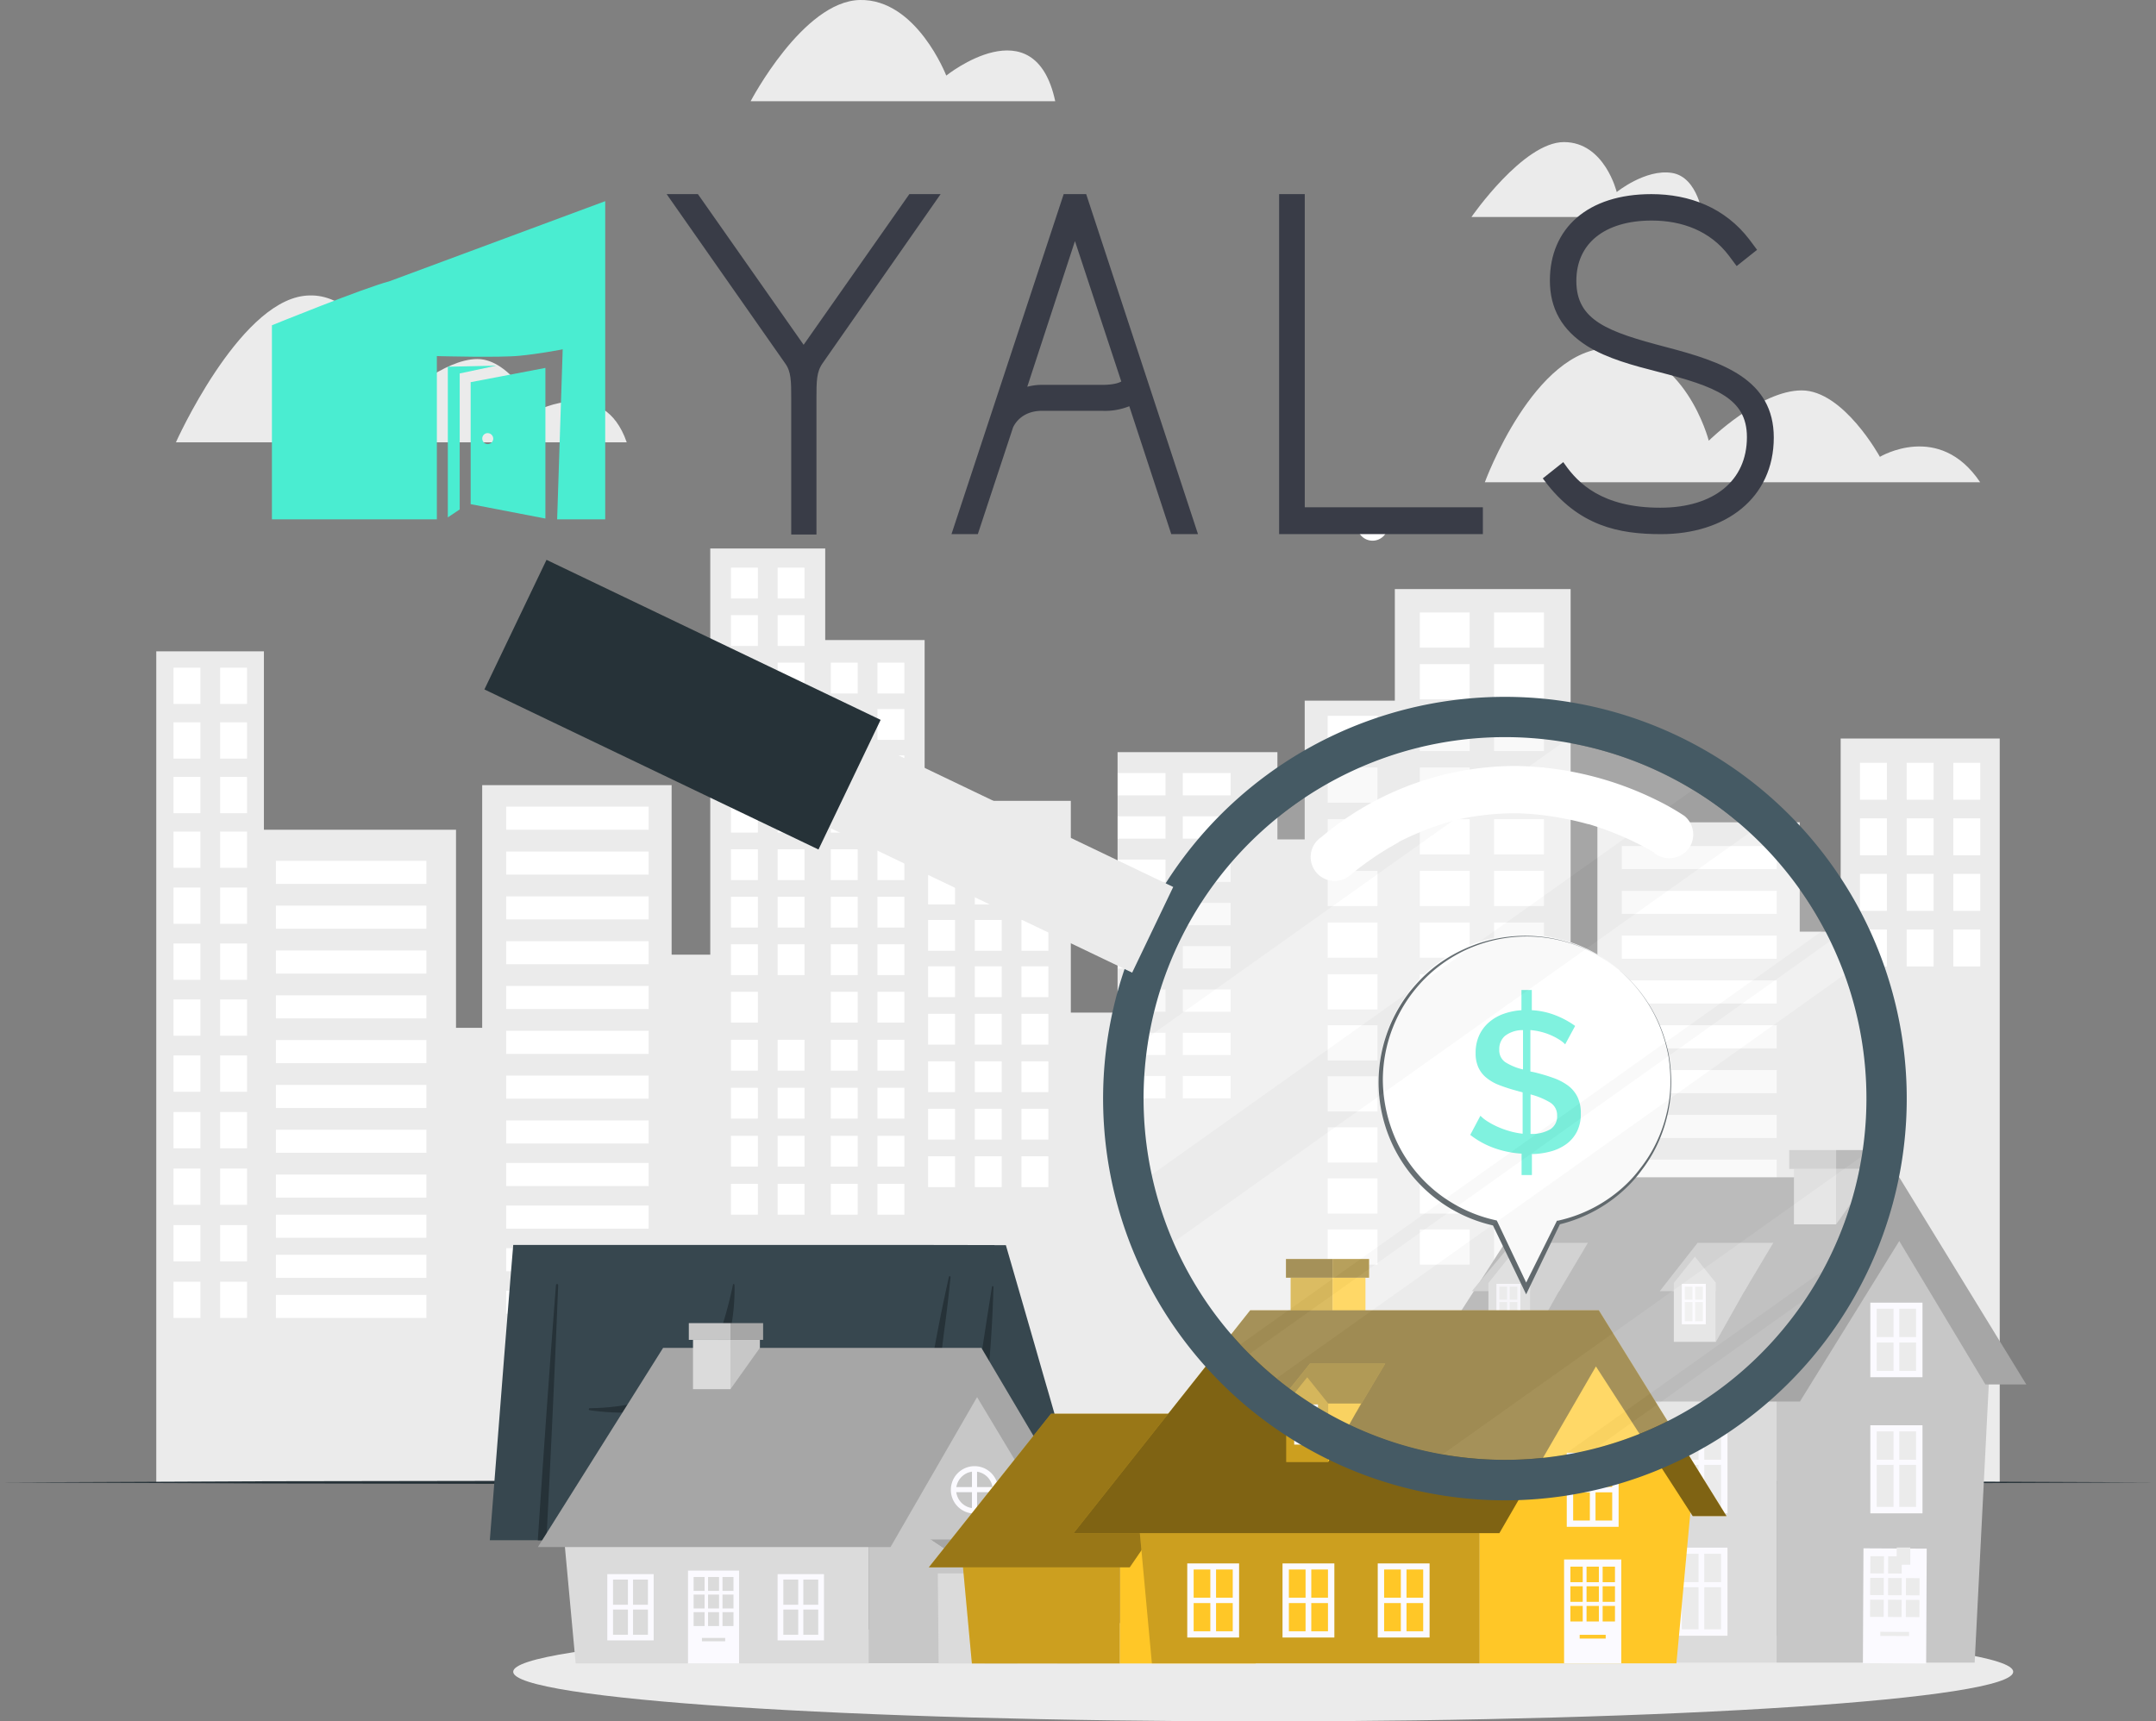 <svg id="Group_5714" data-name="Group 5714" xmlns="http://www.w3.org/2000/svg" xmlns:xlink="http://www.w3.org/1999/xlink" width="392.586" height="313.516" viewBox="0 0 392.586 313.516">
  <rect x="0" y="0" width="392.586" height="313.516" fill="#808080" stroke="none"/>
  <defs>
    <clipPath id="clip-path">
      <rect id="Rectangle_3391" data-name="Rectangle 3391" width="392.586" height="313.516" fill="none"/>
    </clipPath>
    <clipPath id="clip-path-2">
      <rect id="Rectangle_3338" data-name="Rectangle 3338" width="28.806" height="19.944" fill="none"/>
    </clipPath>
    <clipPath id="clip-path-3">
      <rect id="Rectangle_3339" data-name="Rectangle 3339" width="66.257" height="27.986" fill="none"/>
    </clipPath>
    <clipPath id="clip-path-4">
      <rect id="Rectangle_3342" data-name="Rectangle 3342" width="7.623" height="10.035" fill="none"/>
    </clipPath>
    <clipPath id="clip-path-5">
      <rect id="Rectangle_3346" data-name="Rectangle 3346" width="8.477" height="3.409" fill="none"/>
    </clipPath>
    <clipPath id="clip-path-6">
      <rect id="Rectangle_3349" data-name="Rectangle 3349" width="6.651" height="3.409" fill="none"/>
    </clipPath>
    <clipPath id="clip-path-7">
      <rect id="Rectangle_3350" data-name="Rectangle 3350" width="62.354" height="28.924" fill="none"/>
    </clipPath>
    <clipPath id="clip-path-8">
      <rect id="Rectangle_3351" data-name="Rectangle 3351" width="118.903" height="40.584" fill="none"/>
    </clipPath>
    <clipPath id="clip-path-9">
      <rect id="Rectangle_3383" data-name="Rectangle 3383" width="20.748" height="8.795" fill="none"/>
    </clipPath>
    <clipPath id="clip-path-10">
      <rect id="Rectangle_3384" data-name="Rectangle 3384" width="7.631" height="15.429" fill="none"/>
    </clipPath>
    <clipPath id="clip-path-11">
      <rect id="Rectangle_3241" data-name="Rectangle 3241" width="131.642" height="131.637" fill="none"/>
    </clipPath>
  </defs>
  <g id="Group_5713" data-name="Group 5713" clip-path="url(#clip-path)">
    <path id="Path_15673" data-name="Path 15673" d="M369.646,153.865H340.681v35.181h-7.455V169.127H296.386v31.537h-4.875V126.65H259.5v20.321H243.087v25.272H238.12v-15.9H209.012v47.444H200.5V165.215h-26.62V135.931h-18.1V119.254H134.847v73.98h-7.036V162.359H93.317v44.194H88.551V170.484H53.571v-32.5H33.97V289.345H369.646Z" transform="translate(-5.515 -19.362)" fill="#ebebeb"/>
    <rect id="Rectangle_3043" data-name="Rectangle 3043" width="4.9" height="6.726" transform="translate(355.679 138.926)" fill="#fff"/>
    <rect id="Rectangle_3044" data-name="Rectangle 3044" width="4.9" height="6.726" transform="translate(347.185 138.926)" fill="#fff"/>
    <rect id="Rectangle_3045" data-name="Rectangle 3045" width="4.9" height="6.726" transform="translate(338.683 138.926)" fill="#fff"/>
    <rect id="Rectangle_3046" data-name="Rectangle 3046" width="4.9" height="6.726" transform="translate(355.679 149.045)" fill="#fff"/>
    <rect id="Rectangle_3047" data-name="Rectangle 3047" width="4.9" height="6.726" transform="translate(347.185 149.045)" fill="#fff"/>
    <rect id="Rectangle_3048" data-name="Rectangle 3048" width="4.9" height="6.726" transform="translate(338.683 149.045)" fill="#fff"/>
    <rect id="Rectangle_3049" data-name="Rectangle 3049" width="4.9" height="6.726" transform="translate(355.679 159.164)" fill="#fff"/>
    <rect id="Rectangle_3050" data-name="Rectangle 3050" width="4.9" height="6.726" transform="translate(347.185 159.164)" fill="#fff"/>
    <rect id="Rectangle_3051" data-name="Rectangle 3051" width="4.9" height="6.726" transform="translate(338.683 159.164)" fill="#fff"/>
    <rect id="Rectangle_3052" data-name="Rectangle 3052" width="4.9" height="6.726" transform="translate(355.679 169.291)" fill="#fff"/>
    <rect id="Rectangle_3053" data-name="Rectangle 3053" width="4.9" height="6.726" transform="translate(347.185 169.291)" fill="#fff"/>
    <rect id="Rectangle_3054" data-name="Rectangle 3054" width="4.9" height="6.726" transform="translate(338.683 169.291)" fill="#fff"/>
    <rect id="Rectangle_3055" data-name="Rectangle 3055" width="4.9" height="5.612" transform="translate(185.998 150.67)" fill="#fff"/>
    <rect id="Rectangle_3056" data-name="Rectangle 3056" width="4.9" height="5.612" transform="translate(177.505 150.67)" fill="#fff"/>
    <rect id="Rectangle_3057" data-name="Rectangle 3057" width="4.9" height="5.612" transform="translate(169.002 150.67)" fill="#fff"/>
    <rect id="Rectangle_3058" data-name="Rectangle 3058" width="4.9" height="5.612" transform="translate(185.998 159.105)" fill="#fff"/>
    <rect id="Rectangle_3059" data-name="Rectangle 3059" width="4.9" height="5.612" transform="translate(177.505 159.105)" fill="#fff"/>
    <rect id="Rectangle_3060" data-name="Rectangle 3060" width="4.9" height="5.612" transform="translate(169.002 159.105)" fill="#fff"/>
    <rect id="Rectangle_3061" data-name="Rectangle 3061" width="4.9" height="5.612" transform="translate(185.998 167.548)" fill="#fff"/>
    <rect id="Rectangle_3062" data-name="Rectangle 3062" width="4.9" height="5.612" transform="translate(177.505 167.548)" fill="#fff"/>
    <rect id="Rectangle_3063" data-name="Rectangle 3063" width="4.9" height="5.612" transform="translate(169.002 167.548)" fill="#fff"/>
    <rect id="Rectangle_3064" data-name="Rectangle 3064" width="4.9" height="5.612" transform="translate(185.998 175.992)" fill="#fff"/>
    <rect id="Rectangle_3065" data-name="Rectangle 3065" width="4.9" height="5.612" transform="translate(177.505 175.992)" fill="#fff"/>
    <rect id="Rectangle_3066" data-name="Rectangle 3066" width="4.9" height="5.612" transform="translate(169.002 175.992)" fill="#fff"/>
    <rect id="Rectangle_3067" data-name="Rectangle 3067" width="4.9" height="5.612" transform="translate(185.998 184.645)" fill="#fff"/>
    <rect id="Rectangle_3068" data-name="Rectangle 3068" width="4.9" height="5.612" transform="translate(177.505 184.645)" fill="#fff"/>
    <rect id="Rectangle_3069" data-name="Rectangle 3069" width="4.9" height="5.612" transform="translate(169.002 184.645)" fill="#fff"/>
    <rect id="Rectangle_3070" data-name="Rectangle 3070" width="4.9" height="5.612" transform="translate(185.998 193.297)" fill="#fff"/>
    <rect id="Rectangle_3071" data-name="Rectangle 3071" width="4.9" height="5.612" transform="translate(177.505 193.297)" fill="#fff"/>
    <rect id="Rectangle_3072" data-name="Rectangle 3072" width="4.9" height="5.612" transform="translate(169.002 193.297)" fill="#fff"/>
    <rect id="Rectangle_3073" data-name="Rectangle 3073" width="4.9" height="5.612" transform="translate(185.998 201.942)" fill="#fff"/>
    <rect id="Rectangle_3074" data-name="Rectangle 3074" width="4.9" height="5.612" transform="translate(177.505 201.942)" fill="#fff"/>
    <rect id="Rectangle_3075" data-name="Rectangle 3075" width="4.9" height="5.612" transform="translate(169.002 201.942)" fill="#fff"/>
    <rect id="Rectangle_3076" data-name="Rectangle 3076" width="4.9" height="5.612" transform="translate(185.998 210.595)" fill="#fff"/>
    <rect id="Rectangle_3077" data-name="Rectangle 3077" width="4.9" height="5.612" transform="translate(177.505 210.595)" fill="#fff"/>
    <rect id="Rectangle_3078" data-name="Rectangle 3078" width="4.9" height="5.612" transform="translate(169.002 210.595)" fill="#fff"/>
    <rect id="Rectangle_3079" data-name="Rectangle 3079" width="28.212" height="4.205" transform="translate(295.31 154.079)" fill="#fff"/>
    <rect id="Rectangle_3080" data-name="Rectangle 3080" width="28.212" height="4.205" transform="translate(295.31 162.246)" fill="#fff"/>
    <rect id="Rectangle_3081" data-name="Rectangle 3081" width="28.212" height="4.205" transform="translate(295.31 170.405)" fill="#fff"/>
    <rect id="Rectangle_3082" data-name="Rectangle 3082" width="28.212" height="4.205" transform="translate(295.31 178.563)" fill="#fff"/>
    <rect id="Rectangle_3083" data-name="Rectangle 3083" width="28.212" height="4.205" transform="translate(295.31 186.73)" fill="#fff"/>
    <rect id="Rectangle_3084" data-name="Rectangle 3084" width="28.212" height="4.205" transform="translate(295.31 194.889)" fill="#fff"/>
    <rect id="Rectangle_3085" data-name="Rectangle 3085" width="28.212" height="4.205" transform="translate(295.31 203.056)" fill="#fff"/>
    <rect id="Rectangle_3086" data-name="Rectangle 3086" width="28.212" height="4.205" transform="translate(295.31 211.206)" fill="#fff"/>
    <rect id="Rectangle_3087" data-name="Rectangle 3087" width="25.942" height="4.205" transform="translate(92.174 146.917)" fill="#fff"/>
    <rect id="Rectangle_3088" data-name="Rectangle 3088" width="25.942" height="4.205" transform="translate(92.174 155.084)" fill="#fff"/>
    <rect id="Rectangle_3089" data-name="Rectangle 3089" width="25.942" height="4.205" transform="translate(92.174 163.251)" fill="#fff"/>
    <rect id="Rectangle_3090" data-name="Rectangle 3090" width="25.942" height="4.205" transform="translate(92.174 171.41)" fill="#fff"/>
    <rect id="Rectangle_3091" data-name="Rectangle 3091" width="25.942" height="4.205" transform="translate(92.174 179.568)" fill="#fff"/>
    <rect id="Rectangle_3092" data-name="Rectangle 3092" width="25.942" height="4.205" transform="translate(92.174 187.735)" fill="#fff"/>
    <rect id="Rectangle_3093" data-name="Rectangle 3093" width="25.942" height="4.205" transform="translate(92.174 195.894)" fill="#fff"/>
    <rect id="Rectangle_3094" data-name="Rectangle 3094" width="25.942" height="4.205" transform="translate(92.174 204.061)" fill="#fff"/>
    <rect id="Rectangle_3095" data-name="Rectangle 3095" width="25.942" height="4.205" transform="translate(92.174 211.809)" fill="#fff"/>
    <rect id="Rectangle_3096" data-name="Rectangle 3096" width="25.942" height="4.205" transform="translate(92.174 219.566)" fill="#fff"/>
    <rect id="Rectangle_3097" data-name="Rectangle 3097" width="25.942" height="4.205" transform="translate(92.174 227.322)" fill="#fff"/>
    <rect id="Rectangle_3098" data-name="Rectangle 3098" width="25.942" height="4.205" transform="translate(92.174 235.071)" fill="#fff"/>
    <rect id="Rectangle_3099" data-name="Rectangle 3099" width="25.942" height="4.205" transform="translate(92.174 242.827)" fill="#fff"/>
    <rect id="Rectangle_3100" data-name="Rectangle 3100" width="27.399" height="4.205" transform="translate(50.242 156.776)" fill="#fff"/>
    <rect id="Rectangle_3101" data-name="Rectangle 3101" width="27.399" height="4.205" transform="translate(50.242 164.943)" fill="#fff"/>
    <rect id="Rectangle_3102" data-name="Rectangle 3102" width="27.399" height="4.205" transform="translate(50.242 173.11)" fill="#fff"/>
    <rect id="Rectangle_3103" data-name="Rectangle 3103" width="27.399" height="4.205" transform="translate(50.242 181.269)" fill="#fff"/>
    <rect id="Rectangle_3104" data-name="Rectangle 3104" width="27.399" height="4.205" transform="translate(50.242 189.427)" fill="#fff"/>
    <rect id="Rectangle_3105" data-name="Rectangle 3105" width="27.399" height="4.205" transform="translate(50.242 197.594)" fill="#fff"/>
    <rect id="Rectangle_3106" data-name="Rectangle 3106" width="27.399" height="4.205" transform="translate(50.242 205.753)" fill="#fff"/>
    <rect id="Rectangle_3107" data-name="Rectangle 3107" width="27.399" height="4.205" transform="translate(50.242 213.92)" fill="#fff"/>
    <rect id="Rectangle_3108" data-name="Rectangle 3108" width="27.399" height="4.205" transform="translate(50.242 221.224)" fill="#fff"/>
    <rect id="Rectangle_3109" data-name="Rectangle 3109" width="27.399" height="4.205" transform="translate(50.242 228.529)" fill="#fff"/>
    <rect id="Rectangle_3110" data-name="Rectangle 3110" width="27.399" height="4.205" transform="translate(50.242 235.833)" fill="#fff"/>
    <rect id="Rectangle_3111" data-name="Rectangle 3111" width="8.711" height="4.063" transform="translate(215.374 140.794)" fill="#fff"/>
    <rect id="Rectangle_3112" data-name="Rectangle 3112" width="8.711" height="4.063" transform="translate(215.374 148.676)" fill="#fff"/>
    <rect id="Rectangle_3113" data-name="Rectangle 3113" width="8.711" height="4.063" transform="translate(215.374 156.558)" fill="#fff"/>
    <rect id="Rectangle_3114" data-name="Rectangle 3114" width="8.711" height="4.063" transform="translate(215.374 164.441)" fill="#fff"/>
    <rect id="Rectangle_3115" data-name="Rectangle 3115" width="8.711" height="4.063" transform="translate(215.374 172.323)" fill="#fff"/>
    <rect id="Rectangle_3116" data-name="Rectangle 3116" width="8.711" height="4.063" transform="translate(215.374 180.205)" fill="#fff"/>
    <rect id="Rectangle_3117" data-name="Rectangle 3117" width="8.711" height="4.063" transform="translate(215.374 188.087)" fill="#fff"/>
    <rect id="Rectangle_3118" data-name="Rectangle 3118" width="8.711" height="4.063" transform="translate(215.374 195.969)" fill="#fff"/>
    <rect id="Rectangle_3119" data-name="Rectangle 3119" width="8.711" height="4.063" transform="translate(203.522 140.794)" fill="#fff"/>
    <rect id="Rectangle_3120" data-name="Rectangle 3120" width="8.711" height="4.063" transform="translate(203.522 148.676)" fill="#fff"/>
    <rect id="Rectangle_3121" data-name="Rectangle 3121" width="8.711" height="4.063" transform="translate(203.522 156.558)" fill="#fff"/>
    <rect id="Rectangle_3122" data-name="Rectangle 3122" width="8.711" height="4.063" transform="translate(203.522 164.441)" fill="#fff"/>
    <rect id="Rectangle_3123" data-name="Rectangle 3123" width="8.711" height="4.063" transform="translate(203.522 172.323)" fill="#fff"/>
    <rect id="Rectangle_3124" data-name="Rectangle 3124" width="8.711" height="4.063" transform="translate(203.522 180.205)" fill="#fff"/>
    <rect id="Rectangle_3125" data-name="Rectangle 3125" width="8.711" height="4.063" transform="translate(203.522 188.087)" fill="#fff"/>
    <rect id="Rectangle_3126" data-name="Rectangle 3126" width="8.711" height="4.063" transform="translate(203.522 195.969)" fill="#fff"/>
    <rect id="Rectangle_3127" data-name="Rectangle 3127" width="9.08" height="6.408" transform="translate(272.057 111.552)" fill="#fff"/>
    <rect id="Rectangle_3128" data-name="Rectangle 3128" width="9.08" height="6.408" transform="translate(258.53 111.552)" fill="#fff"/>
    <rect id="Rectangle_3129" data-name="Rectangle 3129" width="9.08" height="6.408" transform="translate(272.057 120.959)" fill="#fff"/>
    <rect id="Rectangle_3130" data-name="Rectangle 3130" width="9.08" height="6.408" transform="translate(258.53 120.959)" fill="#fff"/>
    <rect id="Rectangle_3131" data-name="Rectangle 3131" width="9.08" height="6.408" transform="translate(272.057 130.374)" fill="#fff"/>
    <rect id="Rectangle_3132" data-name="Rectangle 3132" width="9.08" height="6.408" transform="translate(258.53 130.374)" fill="#fff"/>
    <rect id="Rectangle_3133" data-name="Rectangle 3133" width="9.08" height="6.408" transform="translate(272.057 139.781)" fill="#fff"/>
    <rect id="Rectangle_3134" data-name="Rectangle 3134" width="9.08" height="6.408" transform="translate(258.53 139.781)" fill="#fff"/>
    <rect id="Rectangle_3135" data-name="Rectangle 3135" width="9.08" height="6.408" transform="translate(272.057 149.196)" fill="#fff"/>
    <rect id="Rectangle_3136" data-name="Rectangle 3136" width="9.08" height="6.408" transform="translate(258.53 149.196)" fill="#fff"/>
    <rect id="Rectangle_3137" data-name="Rectangle 3137" width="9.08" height="6.408" transform="translate(272.057 158.611)" fill="#fff"/>
    <rect id="Rectangle_3138" data-name="Rectangle 3138" width="9.08" height="6.408" transform="translate(258.53 158.611)" fill="#fff"/>
    <rect id="Rectangle_3139" data-name="Rectangle 3139" width="9.08" height="6.408" transform="translate(272.057 168.017)" fill="#fff"/>
    <rect id="Rectangle_3140" data-name="Rectangle 3140" width="9.08" height="6.408" transform="translate(258.53 168.017)" fill="#fff"/>
    <rect id="Rectangle_3141" data-name="Rectangle 3141" width="9.08" height="6.408" transform="translate(272.057 177.432)" fill="#fff"/>
    <rect id="Rectangle_3142" data-name="Rectangle 3142" width="9.08" height="6.408" transform="translate(258.53 177.432)" fill="#fff"/>
    <rect id="Rectangle_3143" data-name="Rectangle 3143" width="9.08" height="6.408" transform="translate(241.752 130.374)" fill="#fff"/>
    <rect id="Rectangle_3144" data-name="Rectangle 3144" width="9.08" height="6.408" transform="translate(241.752 139.781)" fill="#fff"/>
    <rect id="Rectangle_3145" data-name="Rectangle 3145" width="9.08" height="6.408" transform="translate(241.752 149.196)" fill="#fff"/>
    <rect id="Rectangle_3146" data-name="Rectangle 3146" width="9.08" height="6.408" transform="translate(241.752 158.611)" fill="#fff"/>
    <rect id="Rectangle_3147" data-name="Rectangle 3147" width="9.08" height="6.408" transform="translate(241.752 168.017)" fill="#fff"/>
    <rect id="Rectangle_3148" data-name="Rectangle 3148" width="9.08" height="6.408" transform="translate(241.752 177.432)" fill="#fff"/>
    <rect id="Rectangle_3149" data-name="Rectangle 3149" width="9.08" height="6.408" transform="translate(272.057 186.73)" fill="#fff"/>
    <rect id="Rectangle_3150" data-name="Rectangle 3150" width="9.08" height="6.408" transform="translate(258.53 186.73)" fill="#fff"/>
    <rect id="Rectangle_3151" data-name="Rectangle 3151" width="9.08" height="6.408" transform="translate(241.752 186.73)" fill="#fff"/>
    <rect id="Rectangle_3152" data-name="Rectangle 3152" width="9.08" height="6.408" transform="translate(272.057 196.02)" fill="#fff"/>
    <rect id="Rectangle_3153" data-name="Rectangle 3153" width="9.08" height="6.408" transform="translate(258.53 196.02)" fill="#fff"/>
    <rect id="Rectangle_3154" data-name="Rectangle 3154" width="9.08" height="6.408" transform="translate(241.752 196.02)" fill="#fff"/>
    <rect id="Rectangle_3155" data-name="Rectangle 3155" width="9.08" height="6.408" transform="translate(272.057 205.318)" fill="#fff"/>
    <rect id="Rectangle_3156" data-name="Rectangle 3156" width="9.08" height="6.408" transform="translate(258.53 205.318)" fill="#fff"/>
    <rect id="Rectangle_3157" data-name="Rectangle 3157" width="9.08" height="6.408" transform="translate(241.752 205.318)" fill="#fff"/>
    <rect id="Rectangle_3158" data-name="Rectangle 3158" width="9.08" height="6.408" transform="translate(272.057 214.615)" fill="#fff"/>
    <rect id="Rectangle_3159" data-name="Rectangle 3159" width="9.08" height="6.408" transform="translate(258.53 214.615)" fill="#fff"/>
    <rect id="Rectangle_3160" data-name="Rectangle 3160" width="9.08" height="6.408" transform="translate(241.752 214.615)" fill="#fff"/>
    <rect id="Rectangle_3161" data-name="Rectangle 3161" width="9.08" height="6.408" transform="translate(272.057 223.913)" fill="#fff"/>
    <rect id="Rectangle_3162" data-name="Rectangle 3162" width="9.08" height="6.408" transform="translate(258.53 223.913)" fill="#fff"/>
    <rect id="Rectangle_3163" data-name="Rectangle 3163" width="9.08" height="6.408" transform="translate(241.752 223.913)" fill="#fff"/>
    <rect id="Rectangle_3164" data-name="Rectangle 3164" width="4.9" height="5.612" transform="translate(159.772 120.691)" fill="#fff"/>
    <rect id="Rectangle_3165" data-name="Rectangle 3165" width="4.9" height="5.612" transform="translate(151.278 120.691)" fill="#fff"/>
    <rect id="Rectangle_3166" data-name="Rectangle 3166" width="4.9" height="5.612" transform="translate(159.772 129.134)" fill="#fff"/>
    <rect id="Rectangle_3167" data-name="Rectangle 3167" width="4.9" height="5.612" transform="translate(151.278 129.134)" fill="#fff"/>
    <rect id="Rectangle_3168" data-name="Rectangle 3168" width="4.9" height="5.612" transform="translate(159.772 137.578)" fill="#fff"/>
    <rect id="Rectangle_3169" data-name="Rectangle 3169" width="4.9" height="5.612" transform="translate(151.278 137.578)" fill="#fff"/>
    <rect id="Rectangle_3170" data-name="Rectangle 3170" width="4.9" height="5.612" transform="translate(159.772 146.029)" fill="#fff"/>
    <rect id="Rectangle_3171" data-name="Rectangle 3171" width="4.9" height="5.612" transform="translate(151.278 146.029)" fill="#fff"/>
    <rect id="Rectangle_3172" data-name="Rectangle 3172" width="4.9" height="5.612" transform="translate(159.772 154.682)" fill="#fff"/>
    <rect id="Rectangle_3173" data-name="Rectangle 3173" width="4.9" height="5.612" transform="translate(151.278 154.682)" fill="#fff"/>
    <rect id="Rectangle_3174" data-name="Rectangle 3174" width="4.9" height="5.612" transform="translate(159.772 163.327)" fill="#fff"/>
    <rect id="Rectangle_3175" data-name="Rectangle 3175" width="4.9" height="5.612" transform="translate(151.278 163.327)" fill="#fff"/>
    <rect id="Rectangle_3176" data-name="Rectangle 3176" width="4.9" height="5.612" transform="translate(159.772 171.979)" fill="#fff"/>
    <rect id="Rectangle_3177" data-name="Rectangle 3177" width="4.9" height="5.612" transform="translate(151.278 171.979)" fill="#fff"/>
    <rect id="Rectangle_3178" data-name="Rectangle 3178" width="4.9" height="5.612" transform="translate(159.772 180.632)" fill="#fff"/>
    <rect id="Rectangle_3179" data-name="Rectangle 3179" width="4.9" height="5.612" transform="translate(151.278 180.632)" fill="#fff"/>
    <rect id="Rectangle_3180" data-name="Rectangle 3180" width="4.9" height="5.612" transform="translate(159.772 189.377)" fill="#fff"/>
    <rect id="Rectangle_3181" data-name="Rectangle 3181" width="4.9" height="5.612" transform="translate(151.278 189.377)" fill="#fff"/>
    <rect id="Rectangle_3182" data-name="Rectangle 3182" width="4.9" height="5.612" transform="translate(159.772 198.114)" fill="#fff"/>
    <rect id="Rectangle_3183" data-name="Rectangle 3183" width="4.9" height="5.612" transform="translate(151.278 198.114)" fill="#fff"/>
    <rect id="Rectangle_3184" data-name="Rectangle 3184" width="4.9" height="5.612" transform="translate(159.772 206.859)" fill="#fff"/>
    <rect id="Rectangle_3185" data-name="Rectangle 3185" width="4.9" height="5.612" transform="translate(151.278 206.859)" fill="#fff"/>
    <rect id="Rectangle_3186" data-name="Rectangle 3186" width="4.9" height="5.612" transform="translate(159.772 215.612)" fill="#fff"/>
    <rect id="Rectangle_3187" data-name="Rectangle 3187" width="4.9" height="5.612" transform="translate(151.278 215.612)" fill="#fff"/>
    <rect id="Rectangle_3188" data-name="Rectangle 3188" width="4.9" height="6.609" transform="translate(40.081 121.604)" fill="#fff"/>
    <rect id="Rectangle_3189" data-name="Rectangle 3189" width="4.9" height="6.609" transform="translate(31.596 121.604)" fill="#fff"/>
    <rect id="Rectangle_3190" data-name="Rectangle 3190" width="4.9" height="6.609" transform="translate(40.081 131.555)" fill="#fff"/>
    <rect id="Rectangle_3191" data-name="Rectangle 3191" width="4.9" height="6.609" transform="translate(31.596 131.555)" fill="#fff"/>
    <rect id="Rectangle_3192" data-name="Rectangle 3192" width="4.9" height="6.609" transform="translate(40.081 141.498)" fill="#fff"/>
    <rect id="Rectangle_3193" data-name="Rectangle 3193" width="4.9" height="6.609" transform="translate(31.596 141.498)" fill="#fff"/>
    <rect id="Rectangle_3194" data-name="Rectangle 3194" width="4.9" height="6.609" transform="translate(40.081 151.449)" fill="#fff"/>
    <rect id="Rectangle_3195" data-name="Rectangle 3195" width="4.9" height="6.609" transform="translate(31.596 151.449)" fill="#fff"/>
    <rect id="Rectangle_3196" data-name="Rectangle 3196" width="4.9" height="6.609" transform="translate(40.081 161.643)" fill="#fff"/>
    <rect id="Rectangle_3197" data-name="Rectangle 3197" width="4.9" height="6.609" transform="translate(31.596 161.643)" fill="#fff"/>
    <rect id="Rectangle_3198" data-name="Rectangle 3198" width="4.9" height="6.609" transform="translate(40.081 171.837)" fill="#fff"/>
    <rect id="Rectangle_3199" data-name="Rectangle 3199" width="4.9" height="6.609" transform="translate(31.596 171.837)" fill="#fff"/>
    <rect id="Rectangle_3200" data-name="Rectangle 3200" width="4.9" height="6.609" transform="translate(40.081 182.023)" fill="#fff"/>
    <rect id="Rectangle_3201" data-name="Rectangle 3201" width="4.9" height="6.609" transform="translate(31.596 182.023)" fill="#fff"/>
    <rect id="Rectangle_3202" data-name="Rectangle 3202" width="4.9" height="6.609" transform="translate(40.081 192.225)" fill="#fff"/>
    <rect id="Rectangle_3203" data-name="Rectangle 3203" width="4.9" height="6.609" transform="translate(31.596 192.225)" fill="#fff"/>
    <rect id="Rectangle_3204" data-name="Rectangle 3204" width="4.9" height="6.609" transform="translate(40.081 202.528)" fill="#fff"/>
    <rect id="Rectangle_3205" data-name="Rectangle 3205" width="4.9" height="6.609" transform="translate(31.596 202.528)" fill="#fff"/>
    <rect id="Rectangle_3206" data-name="Rectangle 3206" width="4.9" height="6.609" transform="translate(40.081 212.823)" fill="#fff"/>
    <rect id="Rectangle_3207" data-name="Rectangle 3207" width="4.9" height="6.609" transform="translate(31.596 212.823)" fill="#fff"/>
    <rect id="Rectangle_3208" data-name="Rectangle 3208" width="4.9" height="6.609" transform="translate(40.081 223.126)" fill="#fff"/>
    <rect id="Rectangle_3209" data-name="Rectangle 3209" width="4.9" height="6.609" transform="translate(31.596 223.126)" fill="#fff"/>
    <rect id="Rectangle_3210" data-name="Rectangle 3210" width="4.9" height="6.609" transform="translate(40.081 233.429)" fill="#fff"/>
    <rect id="Rectangle_3211" data-name="Rectangle 3211" width="4.9" height="6.609" transform="translate(31.596 233.429)" fill="#fff"/>
    <rect id="Rectangle_3212" data-name="Rectangle 3212" width="4.9" height="5.612" transform="translate(141.595 120.691)" fill="#fff"/>
    <rect id="Rectangle_3213" data-name="Rectangle 3213" width="4.9" height="5.612" transform="translate(133.101 120.691)" fill="#fff"/>
    <rect id="Rectangle_3214" data-name="Rectangle 3214" width="4.9" height="5.612" transform="translate(141.595 112.038)" fill="#fff"/>
    <rect id="Rectangle_3215" data-name="Rectangle 3215" width="4.9" height="5.612" transform="translate(133.101 112.038)" fill="#fff"/>
    <rect id="Rectangle_3216" data-name="Rectangle 3216" width="4.9" height="5.612" transform="translate(141.595 103.385)" fill="#fff"/>
    <rect id="Rectangle_3217" data-name="Rectangle 3217" width="4.9" height="5.612" transform="translate(133.101 103.385)" fill="#fff"/>
    <rect id="Rectangle_3218" data-name="Rectangle 3218" width="4.9" height="5.612" transform="translate(141.595 129.134)" fill="#fff"/>
    <rect id="Rectangle_3219" data-name="Rectangle 3219" width="4.9" height="5.612" transform="translate(133.101 129.134)" fill="#fff"/>
    <rect id="Rectangle_3220" data-name="Rectangle 3220" width="4.9" height="5.612" transform="translate(141.595 137.578)" fill="#fff"/>
    <rect id="Rectangle_3221" data-name="Rectangle 3221" width="4.9" height="5.612" transform="translate(133.101 137.578)" fill="#fff"/>
    <rect id="Rectangle_3222" data-name="Rectangle 3222" width="4.9" height="5.612" transform="translate(141.595 146.029)" fill="#fff"/>
    <rect id="Rectangle_3223" data-name="Rectangle 3223" width="4.9" height="5.612" transform="translate(133.101 146.029)" fill="#fff"/>
    <rect id="Rectangle_3224" data-name="Rectangle 3224" width="4.9" height="5.612" transform="translate(141.595 154.682)" fill="#fff"/>
    <rect id="Rectangle_3225" data-name="Rectangle 3225" width="4.9" height="5.612" transform="translate(133.101 154.682)" fill="#fff"/>
    <rect id="Rectangle_3226" data-name="Rectangle 3226" width="4.9" height="5.612" transform="translate(141.595 163.327)" fill="#fff"/>
    <rect id="Rectangle_3227" data-name="Rectangle 3227" width="4.9" height="5.612" transform="translate(133.101 163.327)" fill="#fff"/>
    <rect id="Rectangle_3228" data-name="Rectangle 3228" width="4.9" height="5.612" transform="translate(141.595 171.979)" fill="#fff"/>
    <rect id="Rectangle_3229" data-name="Rectangle 3229" width="4.9" height="5.612" transform="translate(133.101 171.979)" fill="#fff"/>
    <rect id="Rectangle_3231" data-name="Rectangle 3231" width="4.9" height="5.612" transform="translate(133.101 180.632)" fill="#fff"/>
    <rect id="Rectangle_3232" data-name="Rectangle 3232" width="4.9" height="5.612" transform="translate(141.595 189.377)" fill="#fff"/>
    <rect id="Rectangle_3233" data-name="Rectangle 3233" width="4.9" height="5.612" transform="translate(133.101 189.377)" fill="#fff"/>
    <rect id="Rectangle_3234" data-name="Rectangle 3234" width="4.9" height="5.612" transform="translate(141.595 198.114)" fill="#fff"/>
    <rect id="Rectangle_3235" data-name="Rectangle 3235" width="4.9" height="5.612" transform="translate(133.101 198.114)" fill="#fff"/>
    <rect id="Rectangle_3236" data-name="Rectangle 3236" width="4.9" height="5.612" transform="translate(141.595 206.859)" fill="#fff"/>
    <rect id="Rectangle_3237" data-name="Rectangle 3237" width="4.9" height="5.612" transform="translate(133.101 206.859)" fill="#fff"/>
    <rect id="Rectangle_3238" data-name="Rectangle 3238" width="4.9" height="5.612" transform="translate(141.595 215.612)" fill="#fff"/>
    <rect id="Rectangle_3239" data-name="Rectangle 3239" width="4.9" height="5.612" transform="translate(133.101 215.612)" fill="#fff"/>
    <g id="Group_5712" data-name="Group 5712" transform="translate(0 0)">
      <g id="Group_5984" data-name="Group 5984">
        <path id="Path_15674" data-name="Path 15674" d="M412.969,100.12H322.78s8.946-24.426,22.708-24.426,18.068,16.862,18.068,16.862,9.289-9.164,16.92-9.164,14.24,12.1,14.24,12.1,10.8-6.508,18.252,4.624" transform="translate(-52.406 -12.29)" fill="#ebebeb"/>
        <path id="Path_15675" data-name="Path 15675" d="M362.02,44.539H319.87s9.415-13.645,16.837-13.645,9.616,9.1,9.616,9.1,5.235-4.247,10.052-3.485,5.646,8.033,5.646,8.033" transform="translate(-51.934 -5.016)" fill="#ebebeb"/>
        <path id="Path_15676" data-name="Path 15676" d="M120.329,90.988H38.24S49.481,65.859,61.51,64.318,79.284,82.964,79.284,82.964s7.757-7.145,13.855-7.145,10.814,9.415,10.814,9.415,12.188-6.45,16.376,5.755" transform="translate(-6.209 -10.429)" fill="#ebebeb"/>
        <path id="Path_15677" data-name="Path 15677" d="M218.64,18.431H163.18S172.7.246,183.04,0,198.8,13.766,198.8,13.766,214.879.841,218.64,18.431" transform="translate(-26.494 0)" fill="#ebebeb"/>
        <path id="Path_15678" data-name="Path 15678" d="M248.129,352.7c75.425,0,136.569,4.047,136.569,9.038s-61.144,9.038-136.569,9.038-136.569-4.047-136.569-9.038S172.7,352.7,248.129,352.7" transform="translate(-18.113 -57.265)" fill="#ebebeb"/>
        <path id="Path_15679" data-name="Path 15679" d="M392.586,322.233l-49.077.2-49.069.075-98.146.134-98.146-.134-49.069-.075L0,322.233l49.077-.209,49.069-.075,98.146-.134,98.146.134,49.069.075Z" transform="translate(0 -52.25)" fill="#263238"/>
        <path id="Path_15685" data-name="Path 15685" d="M221.644,324.485h-66.1c-.544-2.128-1.072-4.188-1.6-6.282-.6-2.371-1.2-4.682-1.767-6.936-.126-.5-.26-1.005-.385-1.5q-.653-2.588-1.282-5.026c-.251-1-.5-1.977-.746-2.949s-.5-1.96-.745-2.907c-.067-.251-.126-.5-.193-.745l-.2-.838-.251-.98c-.092-.343-.176-.678-.26-1.014-.168-.637-.327-1.265-.477-1.876-.235-.9-.461-1.793-.678-2.655-.092-.377-.193-.754-.285-1.122-.159-.6-.31-1.189-.452-1.767-.1-.385-.193-.762-.285-1.131q-.587-2.278-1.089-4.272c-.092-.352-.176-.7-.268-1.03-.142-.578-.285-1.131-.419-1.675q-.142-.5-.251-.98c-.293-1.139-.561-2.178-.787-3.091-.067-.243-.126-.477-.184-.7-.151-.6-.293-1.139-.41-1.617-.05-.193-.092-.377-.142-.544l-.134-.528a1.4,1.4,0,0,0-.084-.335l-.117-.452a.411.411,0,0,0-.05-.2l-.151-.595h64.339s2.119,7.3,5.512,19.081c.687,2.4,1.432,5.026,2.228,7.731,2.253,7.857,4.883,17.021,7.715,26.939" transform="translate(-23.031 -43.956)" fill="#37474f"/>
        <path id="Path_15686" data-name="Path 15686" d="M169.063,327.41h-1.675q-3.669-15.187-7.112-30.431-.838-3.71-1.675-7.422l-.151-.7a.1.1,0,0,1,.088-.111.1.1,0,0,1,.1.061.774.774,0,0,0,.067.226q1.115,3.987,2.22,7.983,4.247,15.153,8.133,30.39" transform="translate(-25.726 -46.881)" fill="#263238"/>
        <path id="Path_15687" data-name="Path 15687" d="M204.1,270.742l-2.84,14.24-2.329,11.66-3.962,19.869-.41,2.035-.678,3.392-.528,2.546H155.537c-.536-2.136-1.072-4.188-1.592-6.282-.6-2.371-1.2-4.682-1.767-6.936-.126-.5-.26-1.005-.385-1.5q-.653-2.588-1.282-5.026c-.251-1-.5-1.977-.746-2.949s-.5-1.96-.745-2.907c-.067-.251-.126-.5-.193-.745l-.2-.838-.251-.98c-.092-.343-.176-.678-.26-1.014-.168-.637-.327-1.265-.477-1.876-.235-.9-.461-1.793-.678-2.655-.1-.385-.193-.754-.285-1.122-.159-.6-.31-1.189-.452-1.767-.1-.385-.193-.762-.285-1.131q-.587-2.278-1.089-4.272c-.092-.352-.176-.7-.268-1.03-.142-.578-.285-1.131-.419-1.675q-.142-.5-.251-.98c-.293-1.139-.561-2.178-.787-3.091-.067-.243-.126-.477-.184-.7-.151-.6-.293-1.139-.41-1.617-.05-.193-.092-.377-.142-.544l-.134-.528a1.4,1.4,0,0,0-.084-.335l-.117-.452a.411.411,0,0,0-.05-.2l-.151-.595Z" transform="translate(-23.031 -43.956)" fill="#263238"/>
        <path id="Path_15688" data-name="Path 15688" d="M198.369,270.709h0c0,.352-.268,4.188-.888,10.052-.176,1.675-.385,3.585-.628,5.6-.377,3.175-.838,6.7-1.424,10.378-.988,6.458-2.278,13.5-3.954,20.388-.595,2.513-1.248,4.934-1.943,7.338H106.48c.98-12.657,1.876-24.107,2.588-33.129,1-12.7,1.675-20.648,1.675-20.648h75.337Z" transform="translate(-17.288 -43.948)" fill="#37474f"/>
        <path id="Path_15689" data-name="Path 15689" d="M213.083,279.44c-.092,2.974-.218,5.939-.41,8.9-.2,3.208-.494,6.408-.913,9.608a1.013,1.013,0,0,1-.042.352q-.587,4.5-1.349,8.971c-.477,2.781-.838,5.78-2.061,8.376a8.171,8.171,0,0,1-1.943,2.622,5.739,5.739,0,0,1-2.655,1.374,3.193,3.193,0,0,1-.494.084h-.142a.186.186,0,0,1,.092.176,25.568,25.568,0,0,1-.117,3v.126c-.1.838-.26,1.717-.419,2.572h-1.424v-.05c.251-.938.461-1.885.7-2.831s.57-1.91.8-2.89a.194.194,0,0,1,.067-.092,4.431,4.431,0,0,1-4.289-2.689,7.7,7.7,0,0,1-.067-3.9c.26-1.675.511-3.4.771-5.1.486-3.124,1.114-6.215,1.675-9.323l.251-1.416c1.114-6.324,2.278-12.648,3.677-18.914.05-.26.109-.519.168-.779s.318-.126.3.042c-.042.419-.084.838-.134,1.265q-.368,3.61-.838,7.187c-.4,2.806-.678,5.629-1.072,8.435-.134.955-.268,1.91-.41,2.865-.645,4.615-1.315,9.214-2.1,13.829-.369,2.136-1.675,5.964,1.374,6.626a3.131,3.131,0,0,0,2.086-.26,6.55,6.55,0,0,0,2.856-3.61,47.9,47.9,0,0,0,1.633-7.69q.754-4.188,1.34-8.452.754-5.286,1.575-10.563.411-2.689.838-5.378l.4-2.513c.008-.176.285-.126.285.05" transform="translate(-32.178 -45.048)" fill="#263238"/>
        <path id="Path_15690" data-name="Path 15690" d="M128.192,301.8a41.885,41.885,0,0,0,10.244-1.382c1.541-.394,3.066-.888,4.582-1.382a11.9,11.9,0,0,0,4.138-2.077c2.329-2.01,3.409-5.168,4.423-7.983a77.148,77.148,0,0,0,2.672-9.692c0-.159.268-.1.276.05a37.561,37.561,0,0,1-1.4,11c-.838,3.041-1.96,6.425-4.414,8.552s-6.081,3.032-9.39,3.434a43.261,43.261,0,0,1-11.157-.151.185.185,0,0,1,.025-.369" transform="translate(-20.781 -45.329)" fill="#263238"/>
        <path id="Path_15691" data-name="Path 15691" d="M120.621,279.384q-.276,6.97-.586,13.955-.712,16.259-1.566,32.517H116.91q1.072-16.293,2.253-32.567.511-6.961,1.055-13.913a.2.2,0,1,1,.4.008" transform="translate(-18.981 -45.327)" fill="#263238"/>
        <path id="Path_15741" data-name="Path 15741" d="M295.044,114.085a2.814,2.814,0,1,0,2.353-3.211l-.016,0a2.814,2.814,0,0,0-2.337,3.208" transform="translate(-47.898 -17.996)" fill="#fff"/>
        <path id="Path_15758" data-name="Path 15758" d="M374.038,351.269H313.97l-2.68-52.8h62.748Z" transform="translate(-50.541 -48.459)" fill="#dbdbdb"/>
        <path id="Path_15759" data-name="Path 15759" d="M386.2,293.228l21.578-27.014,17.172,27.014-2.68,52.8H386.2Z" transform="translate(-62.703 -43.222)" fill="#c7c7c7"/>
        <path id="Path_15760" data-name="Path 15760" d="M331.23,255.974h64.121L418.479,293.7h-7.447l-15.681-26.118-18.085,29.234h-72.3Z" transform="translate(-49.515 -41.56)" fill="#a6a6a6"/>
        <path id="Path_15761" data-name="Path 15761" d="M341.092,270.224H327.3l-7.354,8.812h15.915Z" transform="translate(-51.947 -43.874)" fill="#c7c7c7"/>
        <path id="Path_15762" data-name="Path 15762" d="M331.233,278.014v10.73H323.56v-10.73l3.836-4.8Z" transform="translate(-52.533 -44.359)" fill="#dbdbdb"/>
        <path id="Path_15763" data-name="Path 15763" d="M332.72,278.934h6.031l-6.031,10.739Z" transform="translate(-54.02 -45.288)" fill="#c7c7c7"/>
        <rect id="Rectangle_3243" data-name="Rectangle 3243" width="4.364" height="7.363" transform="translate(272.485 233.822)" fill="#fbfaff"/>
        <rect id="Rectangle_3244" data-name="Rectangle 3244" width="1.407" height="2.371" transform="translate(273.021 234.333)" fill="#ebebeb"/>
        <rect id="Rectangle_3245" data-name="Rectangle 3245" width="1.407" height="2.371" transform="translate(274.897 234.333)" fill="#ebebeb"/>
        <rect id="Rectangle_3246" data-name="Rectangle 3246" width="1.407" height="3.51" transform="translate(273.021 237.131)" fill="#ebebeb"/>
        <rect id="Rectangle_3247" data-name="Rectangle 3247" width="1.407" height="3.51" transform="translate(274.897 237.131)" fill="#ebebeb"/>
        <path id="Path_15764" data-name="Path 15764" d="M381.48,270.224H367.692l-6.9,8.812h15.429Z" transform="translate(-58.578 -43.874)" fill="#c7c7c7"/>
        <path id="Path_15765" data-name="Path 15765" d="M371.533,278.014v10.73H363.86v-10.73l3.836-4.8Z" transform="translate(-59.076 -44.359)" fill="#dbdbdb"/>
        <path id="Path_15766" data-name="Path 15766" d="M373.02,278.934h6.039l-6.039,10.739Z" transform="translate(-60.563 -45.288)" fill="#c7c7c7"/>
        <rect id="Rectangle_3248" data-name="Rectangle 3248" width="4.364" height="7.363" transform="translate(306.242 233.822)" fill="#fbfaff"/>
        <rect id="Rectangle_3249" data-name="Rectangle 3249" width="1.407" height="2.371" transform="translate(306.778 234.333)" fill="#ebebeb"/>
        <rect id="Rectangle_3250" data-name="Rectangle 3250" width="1.407" height="2.371" transform="translate(308.662 234.333)" fill="#ebebeb"/>
        <rect id="Rectangle_3251" data-name="Rectangle 3251" width="1.407" height="3.51" transform="translate(306.778 237.131)" fill="#ebebeb"/>
        <rect id="Rectangle_3252" data-name="Rectangle 3252" width="1.407" height="3.51" transform="translate(308.662 237.131)" fill="#ebebeb"/>
        <rect id="Rectangle_3253" data-name="Rectangle 3253" width="7.673" height="10.102" transform="translate(326.663 212.89)" fill="#dbdbdb"/>
        <path id="Path_15767" data-name="Path 15767" d="M399.14,254.154h6.031v1.625l-6.031,8.477Z" transform="translate(-64.804 -41.264)" fill="#c7c7c7"/>
        <rect id="Rectangle_3254" data-name="Rectangle 3254" width="8.536" height="3.434" transform="translate(325.8 209.455)" fill="#c7c7c7"/>
        <rect id="Rectangle_3255" data-name="Rectangle 3255" width="6.693" height="3.434" transform="translate(334.336 209.455)" fill="#a6a6a6"/>
        <rect id="Rectangle_3256" data-name="Rectangle 3256" width="9.499" height="16.041" transform="translate(269.779 259.58)" fill="#fbfaff"/>
        <rect id="Rectangle_3257" data-name="Rectangle 3257" width="3.057" height="5.168" transform="translate(270.952 260.694)" fill="#ebebeb"/>
        <rect id="Rectangle_3258" data-name="Rectangle 3258" width="3.057" height="5.168" transform="translate(275.048 260.694)" fill="#ebebeb"/>
        <rect id="Rectangle_3259" data-name="Rectangle 3259" width="3.057" height="7.656" transform="translate(270.952 266.792)" fill="#ebebeb"/>
        <rect id="Rectangle_3260" data-name="Rectangle 3260" width="3.057" height="7.656" transform="translate(275.048 266.792)" fill="#ebebeb"/>
        <rect id="Rectangle_3261" data-name="Rectangle 3261" width="9.499" height="16.041" transform="translate(305.06 259.58)" fill="#fbfaff"/>
        <rect id="Rectangle_3262" data-name="Rectangle 3262" width="3.057" height="5.168" transform="translate(306.233 260.694)" fill="#ebebeb"/>
        <rect id="Rectangle_3263" data-name="Rectangle 3263" width="3.057" height="5.168" transform="translate(310.329 260.694)" fill="#ebebeb"/>
        <rect id="Rectangle_3264" data-name="Rectangle 3264" width="3.057" height="7.656" transform="translate(306.233 266.792)" fill="#ebebeb"/>
        <rect id="Rectangle_3265" data-name="Rectangle 3265" width="3.057" height="7.656" transform="translate(310.329 266.792)" fill="#ebebeb"/>
        <rect id="Rectangle_3266" data-name="Rectangle 3266" width="9.499" height="16.041" transform="translate(269.779 281.869)" fill="#fbfaff"/>
        <rect id="Rectangle_3267" data-name="Rectangle 3267" width="3.057" height="5.168" transform="translate(270.952 282.983)" fill="#ebebeb"/>
        <rect id="Rectangle_3268" data-name="Rectangle 3268" width="3.057" height="5.168" transform="translate(275.048 282.983)" fill="#ebebeb"/>
        <rect id="Rectangle_3269" data-name="Rectangle 3269" width="3.057" height="7.656" transform="translate(270.952 289.081)" fill="#ebebeb"/>
        <rect id="Rectangle_3270" data-name="Rectangle 3270" width="3.057" height="7.656" transform="translate(275.048 289.081)" fill="#ebebeb"/>
        <rect id="Rectangle_3271" data-name="Rectangle 3271" width="9.499" height="16.041" transform="translate(305.06 281.869)" fill="#fbfaff"/>
        <rect id="Rectangle_3272" data-name="Rectangle 3272" width="3.057" height="5.168" transform="translate(306.233 282.983)" fill="#ebebeb"/>
        <rect id="Rectangle_3273" data-name="Rectangle 3273" width="3.057" height="5.168" transform="translate(310.329 282.983)" fill="#ebebeb"/>
        <rect id="Rectangle_3274" data-name="Rectangle 3274" width="3.057" height="7.656" transform="translate(306.233 289.081)" fill="#ebebeb"/>
        <rect id="Rectangle_3275" data-name="Rectangle 3275" width="3.057" height="7.656" transform="translate(310.329 289.081)" fill="#ebebeb"/>
        <rect id="Rectangle_3276" data-name="Rectangle 3276" width="9.499" height="16.041" transform="translate(287.37 259.58)" fill="#fbfaff"/>
        <rect id="Rectangle_3277" data-name="Rectangle 3277" width="3.057" height="5.168" transform="translate(288.542 260.694)" fill="#ebebeb"/>
        <rect id="Rectangle_3278" data-name="Rectangle 3278" width="3.057" height="5.168" transform="translate(292.647 260.694)" fill="#ebebeb"/>
        <rect id="Rectangle_3279" data-name="Rectangle 3279" width="3.057" height="7.656" transform="translate(288.542 266.792)" fill="#ebebeb"/>
        <rect id="Rectangle_3280" data-name="Rectangle 3280" width="3.057" height="7.656" transform="translate(292.647 266.792)" fill="#ebebeb"/>
        <rect id="Rectangle_3281" data-name="Rectangle 3281" width="9.499" height="16.041" transform="translate(287.37 281.978)" fill="#fbfaff"/>
        <rect id="Rectangle_3282" data-name="Rectangle 3282" width="3.057" height="5.168" transform="translate(288.542 283.084)" fill="#ebebeb"/>
        <rect id="Rectangle_3283" data-name="Rectangle 3283" width="3.057" height="5.168" transform="translate(292.647 283.084)" fill="#ebebeb"/>
        <rect id="Rectangle_3284" data-name="Rectangle 3284" width="3.057" height="7.656" transform="translate(288.542 289.19)" fill="#ebebeb"/>
        <rect id="Rectangle_3285" data-name="Rectangle 3285" width="3.057" height="7.656" transform="translate(292.647 289.19)" fill="#ebebeb"/>
        <rect id="Rectangle_3286" data-name="Rectangle 3286" width="9.499" height="16.041" transform="translate(340.568 259.58)" fill="#fbfaff"/>
        <rect id="Rectangle_3287" data-name="Rectangle 3287" width="3.057" height="5.168" transform="translate(345.837 260.694)" fill="#ebebeb"/>
        <rect id="Rectangle_3288" data-name="Rectangle 3288" width="3.057" height="5.168" transform="translate(341.732 260.694)" fill="#ebebeb"/>
        <rect id="Rectangle_3289" data-name="Rectangle 3289" width="3.057" height="7.656" transform="translate(345.837 266.792)" fill="#ebebeb"/>
        <rect id="Rectangle_3290" data-name="Rectangle 3290" width="3.057" height="7.656" transform="translate(341.732 266.792)" fill="#ebebeb"/>
        <rect id="Rectangle_3291" data-name="Rectangle 3291" width="9.499" height="13.578" transform="translate(340.568 237.248)" fill="#fbfaff"/>
        <rect id="Rectangle_3292" data-name="Rectangle 3292" width="3.057" height="5.168" transform="translate(345.837 238.354)" fill="#ebebeb"/>
        <rect id="Rectangle_3293" data-name="Rectangle 3293" width="3.057" height="5.168" transform="translate(341.732 238.354)" fill="#ebebeb"/>
        <rect id="Rectangle_3294" data-name="Rectangle 3294" width="3.057" height="5.168" transform="translate(345.837 244.511)" fill="#ebebeb"/>
        <rect id="Rectangle_3295" data-name="Rectangle 3295" width="3.057" height="5.168" transform="translate(341.732 244.511)" fill="#ebebeb"/>
        <rect id="Rectangle_3296" data-name="Rectangle 3296" width="20.916" height="11.518" transform="matrix(0.005, -1, 1, 0.005, 339.216, 302.908)" fill="#fbfaff"/>
        <rect id="Rectangle_3297" data-name="Rectangle 3297" width="3.133" height="2.479" transform="translate(343.803 286.574) rotate(-89.725)" fill="#ebebeb"/>
        <rect id="Rectangle_3298" data-name="Rectangle 3298" width="3.133" height="2.479" transform="translate(340.563 286.557) rotate(-89.725)" fill="#ebebeb"/>
        <rect id="Rectangle_3299" data-name="Rectangle 3299" width="0.754" height="5.235" transform="translate(342.379 297.948) rotate(-89.734)" fill="#ebebeb"/>
        <rect id="Rectangle_3300" data-name="Rectangle 3300" width="2.479" height="3.133" transform="translate(345.368 281.844)" fill="#ebebeb"/>
        <rect id="Rectangle_3301" data-name="Rectangle 3301" width="3.133" height="2.479" transform="translate(343.794 290.529) rotate(-89.725)" fill="#ebebeb"/>
        <rect id="Rectangle_3302" data-name="Rectangle 3302" width="3.133" height="2.479" transform="translate(340.529 290.504) rotate(-89.725)" fill="#ebebeb"/>
        <rect id="Rectangle_3303" data-name="Rectangle 3303" width="3.133" height="2.479" transform="translate(347.043 290.546) rotate(-89.725)" fill="#ebebeb"/>
        <rect id="Rectangle_3304" data-name="Rectangle 3304" width="3.133" height="2.479" transform="translate(343.777 294.493) rotate(-89.725)" fill="#ebebeb"/>
        <rect id="Rectangle_3305" data-name="Rectangle 3305" width="3.133" height="2.479" transform="translate(340.52 294.476) rotate(-89.725)" fill="#ebebeb"/>
        <rect id="Rectangle_3306" data-name="Rectangle 3306" width="3.133" height="2.479" transform="translate(347.026 294.51) rotate(-89.725)" fill="#ebebeb"/>
        <path id="Path_15768" data-name="Path 15768" d="M178.035,356.662H124.677L122.29,330.8h55.745Z" transform="translate(-19.855 -53.709)" fill="#dbdbdb"/>
        <path id="Path_15769" data-name="Path 15769" d="M188.82,326.114l19.165-23.99,15.262,23.99-2.387,25.858H188.82Z" transform="translate(-30.657 -49.053)" fill="#c7c7c7"/>
        <path id="Path_15770" data-name="Path 15770" d="M139.731,293.064h57.956l21.469,36.278H213.3l-16.4-27.307-15.756,27.307H116.93Z" transform="translate(-18.985 -47.582)" fill="#a6a6a6"/>
        <rect id="Rectangle_3307" data-name="Rectangle 3307" width="8.443" height="12.062" transform="translate(110.585 286.694)" fill="#fbfaff"/>
        <rect id="Rectangle_3308" data-name="Rectangle 3308" width="2.714" height="4.59" transform="translate(111.624 287.683)" fill="#dbdbdb"/>
        <rect id="Rectangle_3309" data-name="Rectangle 3309" width="2.714" height="4.59" transform="translate(115.268 287.683)" fill="#dbdbdb"/>
        <rect id="Rectangle_3310" data-name="Rectangle 3310" width="2.714" height="4.59" transform="translate(111.624 293.144)" fill="#dbdbdb"/>
        <rect id="Rectangle_3311" data-name="Rectangle 3311" width="2.714" height="4.59" transform="translate(115.268 293.144)" fill="#dbdbdb"/>
        <rect id="Rectangle_3312" data-name="Rectangle 3312" width="8.443" height="12.062" transform="translate(141.595 286.694)" fill="#fbfaff"/>
        <rect id="Rectangle_3313" data-name="Rectangle 3313" width="2.714" height="4.59" transform="translate(142.634 287.683)" fill="#dbdbdb"/>
        <rect id="Rectangle_3314" data-name="Rectangle 3314" width="2.714" height="4.59" transform="translate(146.277 287.683)" fill="#dbdbdb"/>
        <rect id="Rectangle_3315" data-name="Rectangle 3315" width="2.714" height="4.59" transform="translate(142.634 293.144)" fill="#dbdbdb"/>
        <rect id="Rectangle_3316" data-name="Rectangle 3316" width="2.714" height="4.59" transform="translate(146.277 293.144)" fill="#dbdbdb"/>
        <rect id="Rectangle_3317" data-name="Rectangle 3317" width="9.306" height="16.904" transform="translate(125.278 286.049)" fill="#fbfaff"/>
        <rect id="Rectangle_3318" data-name="Rectangle 3318" width="2.002" height="2.53" transform="translate(128.93 287.213)" fill="#dbdbdb"/>
        <rect id="Rectangle_3319" data-name="Rectangle 3319" width="2.002" height="2.53" transform="translate(131.56 287.213)" fill="#dbdbdb"/>
        <rect id="Rectangle_3320" data-name="Rectangle 3320" width="4.23" height="0.611" transform="translate(127.816 298.312)" fill="#dbdbdb"/>
        <rect id="Rectangle_3321" data-name="Rectangle 3321" width="2.002" height="2.53" transform="translate(126.3 287.213)" fill="#dbdbdb"/>
        <rect id="Rectangle_3322" data-name="Rectangle 3322" width="2.002" height="2.53" transform="translate(128.93 290.413)" fill="#dbdbdb"/>
        <rect id="Rectangle_3323" data-name="Rectangle 3323" width="2.002" height="2.53" transform="translate(131.56 290.413)" fill="#dbdbdb"/>
        <rect id="Rectangle_3324" data-name="Rectangle 3324" width="2.002" height="2.53" transform="translate(126.3 290.413)" fill="#dbdbdb"/>
        <rect id="Rectangle_3325" data-name="Rectangle 3325" width="2.002" height="2.53" transform="translate(128.93 293.613)" fill="#dbdbdb"/>
        <rect id="Rectangle_3326" data-name="Rectangle 3326" width="2.002" height="2.53" transform="translate(131.56 293.613)" fill="#dbdbdb"/>
        <rect id="Rectangle_3327" data-name="Rectangle 3327" width="2.002" height="2.53" transform="translate(126.3 293.613)" fill="#dbdbdb"/>
        <rect id="Rectangle_3328" data-name="Rectangle 3328" width="6.818" height="8.971" transform="translate(126.191 244.033)" fill="#dbdbdb"/>
        <path id="Path_15771" data-name="Path 15771" d="M158.79,291.334h5.361v1.441l-5.361,7.53Z" transform="translate(-25.781 -47.301)" fill="#c7c7c7"/>
        <rect id="Rectangle_3329" data-name="Rectangle 3329" width="7.581" height="3.049" transform="translate(125.428 240.976)" fill="#c7c7c7"/>
        <rect id="Rectangle_3330" data-name="Rectangle 3330" width="5.947" height="3.049" transform="translate(133.009 240.976)" fill="#a6a6a6"/>
        <path id="Path_15772" data-name="Path 15772" d="M214.02,358.227h17.306l1.65-17.833H214.02Z" transform="translate(-34.748 -55.266)" fill="#c7c7c7"/>
        <path id="Path_15773" data-name="Path 15773" d="M212.362,339.646l-8.552-3.862L204,357.479h8.36Z" transform="translate(-33.09 -54.518)" fill="#dbdbdb"/>
        <rect id="Rectangle_3331" data-name="Rectangle 3331" width="7.279" height="13.21" transform="translate(185.244 289.743)" fill="#fbfaff"/>
        <rect id="Rectangle_3332" data-name="Rectangle 3332" width="1.566" height="1.977" transform="translate(188.101 290.648)" fill="#dbdbdb"/>
        <rect id="Rectangle_3333" data-name="Rectangle 3333" width="1.566" height="1.977" transform="translate(190.153 290.648)" fill="#dbdbdb"/>
        <rect id="Rectangle_3334" data-name="Rectangle 3334" width="3.309" height="0.477" transform="translate(187.23 298.438)" fill="#dbdbdb"/>
        <rect id="Rectangle_3335" data-name="Rectangle 3335" width="1.566" height="1.977" transform="translate(186.048 290.648)" fill="#dbdbdb"/>
        <path id="Path_15774" data-name="Path 15774" d="M202.25,334.724H227.4l8.125,6.182H211.38Z" transform="translate(-32.837 -54.346)" fill="#a6a6a6"/>
        <path id="Path_15775" data-name="Path 15775" d="M211.38,340.906h-9.13v-6.182Z" transform="translate(-32.837 -54.346)" fill="#c7c7c7"/>
        <path id="Path_15776" data-name="Path 15776" d="M206.7,323.1a4.314,4.314,0,1,0,4.314-4.314h-.008A4.315,4.315,0,0,0,206.7,323.1" transform="translate(-33.56 -51.758)" fill="#fbfaff"/>
        <path id="Path_15777" data-name="Path 15777" d="M207.85,323.286a3.351,3.351,0,0,0,3.351,3.351,3.1,3.1,0,0,0,.838-.109,3.351,3.351,0,0,0-.838-6.584,3.142,3.142,0,0,0-.838.109,3.044,3.044,0,0,0-1.081.5,3.349,3.349,0,0,0-1.432,2.731" transform="translate(-33.746 -51.946)" fill="#c7c7c7"/>
        <rect id="Rectangle_3336" data-name="Rectangle 3336" width="0.93" height="7.941" transform="translate(176.985 267.336)" fill="#fbfaff"/>
        <rect id="Rectangle_3337" data-name="Rectangle 3337" width="7.941" height="0.93" transform="translate(173.484 270.838)" fill="#fbfaff"/>
        <path id="Path_15778" data-name="Path 15778" d="M237.876,357.818H210.913l-1.843-19.944h28.806Z" transform="translate(-33.944 -54.857)" fill="#ffc727"/>
        <g id="Group_5686" data-name="Group 5686" transform="translate(175.126 283.017)" opacity="0.2" style="mix-blend-mode: normal;isolation: isolate">
          <g id="Group_5685" data-name="Group 5685">
            <g id="Group_5684" data-name="Group 5684" clip-path="url(#clip-path-2)">
              <path id="Path_15779" data-name="Path 15779" d="M237.876,357.818H210.913l-1.843-19.944h28.806Z" transform="translate(-209.07 -337.874)"/>
            </g>
          </g>
        </g>
        <path id="Path_15780" data-name="Path 15780" d="M243.46,334.286l14.784-18.512,11.769,18.512-1.834,19.944H243.46Z" transform="translate(-39.528 -51.269)" fill="#ffc727"/>
        <path id="Path_15781" data-name="Path 15781" d="M238.5,335.36H201.91l22.256-27.986h27.483l16.518,27.986h-4.2l-12.322-19.174Z" transform="translate(-32.782 -49.905)" fill="#ffc727"/>
        <g id="Group_5689" data-name="Group 5689" transform="translate(169.128 257.469)" opacity="0.4" style="mix-blend-mode: normal;isolation: isolate">
          <g id="Group_5688" data-name="Group 5688">
            <g id="Group_5687" data-name="Group 5687" clip-path="url(#clip-path-3)">
              <path id="Path_15782" data-name="Path 15782" d="M238.5,335.36H201.91l22.256-27.986h27.483l16.518,27.986h-4.2l-12.322-19.174Z" transform="translate(-201.91 -307.374)"/>
            </g>
          </g>
        </g>
        <rect id="Rectangle_3340" data-name="Rectangle 3340" width="7.623" height="10.035" transform="translate(235.017 232.717)" fill="#ffc727"/>
        <g id="Group_5692" data-name="Group 5692" transform="translate(235.017 232.717)" opacity="0.2" style="mix-blend-mode: normal;isolation: isolate">
          <g id="Group_5691" data-name="Group 5691">
            <g id="Group_5690" data-name="Group 5690" clip-path="url(#clip-path-4)">
              <rect id="Rectangle_3341" data-name="Rectangle 3341" width="7.623" height="10.035"/>
            </g>
          </g>
        </g>
        <rect id="Rectangle_3343" data-name="Rectangle 3343" width="5.998" height="10.035" transform="translate(242.639 232.717)" fill="#ffc727"/>
        <rect id="Rectangle_3344" data-name="Rectangle 3344" width="8.477" height="3.409" transform="translate(234.163 229.299)" fill="#ffc727"/>
        <g id="Group_5695" data-name="Group 5695" transform="translate(234.163 229.299)" opacity="0.5" style="mix-blend-mode: normal;isolation: isolate">
          <g id="Group_5694" data-name="Group 5694">
            <g id="Group_5693" data-name="Group 5693" clip-path="url(#clip-path-5)">
              <rect id="Rectangle_3345" data-name="Rectangle 3345" width="8.477" height="3.409"/>
            </g>
          </g>
        </g>
        <rect id="Rectangle_3347" data-name="Rectangle 3347" width="6.651" height="3.409" transform="translate(242.639 229.299)" fill="#ffc727"/>
        <g id="Group_5698" data-name="Group 5698" transform="translate(242.639 229.299)" opacity="0.4" style="mix-blend-mode: normal;isolation: isolate">
          <g id="Group_5697" data-name="Group 5697">
            <g id="Group_5696" data-name="Group 5696" clip-path="url(#clip-path-6)">
              <rect id="Rectangle_3348" data-name="Rectangle 3348" width="6.651" height="3.409"/>
            </g>
          </g>
        </g>
        <path id="Path_15783" data-name="Path 15783" d="M309.564,356.048H249.882l-2.672-28.924h62.354Z" transform="translate(-40.137 -53.112)" fill="#ffc727"/>
        <g id="Group_5701" data-name="Group 5701" transform="translate(207.073 274.012)" opacity="0.2" style="mix-blend-mode: normal;isolation: isolate">
          <g id="Group_5700" data-name="Group 5700">
            <g id="Group_5699" data-name="Group 5699" clip-path="url(#clip-path-7)">
              <path id="Path_15784" data-name="Path 15784" d="M309.564,356.048H249.882l-2.672-28.924h62.354Z" transform="translate(-247.21 -327.124)"/>
            </g>
          </g>
        </g>
        <path id="Path_15785" data-name="Path 15785" d="M321.65,321.92l21.435-26.846,17.071,26.846-2.672,28.924H321.65Z" transform="translate(-52.223 -47.908)" fill="#ffc727"/>
        <path id="Path_15786" data-name="Path 15786" d="M328.492,295.123l17.624,27.257h6.157L329.02,284.9H265.535L233.37,325.488h77.54Z" transform="translate(-37.89 -46.257)" fill="#ffc727"/>
        <g id="Group_5704" data-name="Group 5704" transform="translate(195.48 238.647)" opacity="0.5" style="mix-blend-mode: normal;isolation: isolate">
          <g id="Group_5703" data-name="Group 5703">
            <g id="Group_5702" data-name="Group 5702" clip-path="url(#clip-path-8)">
              <path id="Path_15787" data-name="Path 15787" d="M328.492,295.123l17.624,27.257h6.157L329.02,284.9H265.535L233.37,325.488h77.54Z" transform="translate(-233.37 -284.904)"/>
            </g>
          </g>
        </g>
        <rect id="Rectangle_3352" data-name="Rectangle 3352" width="9.44" height="13.494" transform="translate(285.292 264.58)" fill="#fbfaff"/>
        <rect id="Rectangle_3353" data-name="Rectangle 3353" width="3.041" height="5.135" transform="translate(290.527 265.678)" fill="#ffc727"/>
        <rect id="Rectangle_3354" data-name="Rectangle 3354" width="3.041" height="5.135" transform="translate(286.456 265.678)" fill="#ffc727"/>
        <rect id="Rectangle_3355" data-name="Rectangle 3355" width="3.041" height="5.135" transform="translate(290.527 271.793)" fill="#ffc727"/>
        <rect id="Rectangle_3356" data-name="Rectangle 3356" width="3.041" height="5.135" transform="translate(286.456 271.793)" fill="#ffc727"/>
        <rect id="Rectangle_3357" data-name="Rectangle 3357" width="9.44" height="13.494" transform="translate(216.187 284.742)" fill="#fbfaff"/>
        <rect id="Rectangle_3358" data-name="Rectangle 3358" width="3.041" height="5.135" transform="translate(217.351 285.848)" fill="#ffc727"/>
        <rect id="Rectangle_3359" data-name="Rectangle 3359" width="3.041" height="5.135" transform="translate(221.43 285.848)" fill="#ffc727"/>
        <rect id="Rectangle_3360" data-name="Rectangle 3360" width="3.041" height="5.135" transform="translate(217.351 291.963)" fill="#ffc727"/>
        <rect id="Rectangle_3361" data-name="Rectangle 3361" width="3.041" height="5.135" transform="translate(221.43 291.963)" fill="#ffc727"/>
        <rect id="Rectangle_3362" data-name="Rectangle 3362" width="9.44" height="13.494" transform="translate(233.534 284.742)" fill="#fbfaff"/>
        <rect id="Rectangle_3363" data-name="Rectangle 3363" width="3.041" height="5.135" transform="translate(234.69 285.848)" fill="#ffc727"/>
        <rect id="Rectangle_3364" data-name="Rectangle 3364" width="3.041" height="5.135" transform="translate(238.77 285.848)" fill="#ffc727"/>
        <rect id="Rectangle_3365" data-name="Rectangle 3365" width="3.041" height="5.135" transform="translate(234.69 291.963)" fill="#ffc727"/>
        <rect id="Rectangle_3366" data-name="Rectangle 3366" width="3.041" height="5.135" transform="translate(238.77 291.963)" fill="#ffc727"/>
        <rect id="Rectangle_3367" data-name="Rectangle 3367" width="9.44" height="13.494" transform="translate(250.873 284.742)" fill="#fbfaff"/>
        <rect id="Rectangle_3368" data-name="Rectangle 3368" width="3.041" height="5.135" transform="translate(252.038 285.848)" fill="#ffc727"/>
        <rect id="Rectangle_3369" data-name="Rectangle 3369" width="3.041" height="5.135" transform="translate(256.109 285.848)" fill="#ffc727"/>
        <rect id="Rectangle_3370" data-name="Rectangle 3370" width="3.041" height="5.135" transform="translate(252.038 291.963)" fill="#ffc727"/>
        <rect id="Rectangle_3371" data-name="Rectangle 3371" width="3.041" height="5.135" transform="translate(256.109 291.963)" fill="#ffc727"/>
        <rect id="Rectangle_3372" data-name="Rectangle 3372" width="10.412" height="18.906" transform="translate(284.806 284.022)" fill="#fbfaff"/>
        <rect id="Rectangle_3373" data-name="Rectangle 3373" width="2.245" height="2.831" transform="translate(288.894 285.329)" fill="#ffc727"/>
        <rect id="Rectangle_3374" data-name="Rectangle 3374" width="2.245" height="2.831" transform="translate(285.954 285.329)" fill="#ffc727"/>
        <rect id="Rectangle_3375" data-name="Rectangle 3375" width="4.733" height="0.687" transform="translate(287.646 297.743)" fill="#ffc727"/>
        <rect id="Rectangle_3376" data-name="Rectangle 3376" width="2.245" height="2.831" transform="translate(291.826 285.329)" fill="#ffc727"/>
        <rect id="Rectangle_3377" data-name="Rectangle 3377" width="2.245" height="2.831" transform="translate(288.894 288.905)" fill="#ffc727"/>
        <rect id="Rectangle_3378" data-name="Rectangle 3378" width="2.245" height="2.831" transform="translate(285.954 288.905)" fill="#ffc727"/>
        <rect id="Rectangle_3379" data-name="Rectangle 3379" width="2.245" height="2.831" transform="translate(291.826 288.905)" fill="#ffc727"/>
        <rect id="Rectangle_3380" data-name="Rectangle 3380" width="2.245" height="2.831" transform="translate(288.894 292.482)" fill="#ffc727"/>
        <rect id="Rectangle_3381" data-name="Rectangle 3381" width="2.245" height="2.831" transform="translate(285.954 292.482)" fill="#ffc727"/>
        <rect id="Rectangle_3382" data-name="Rectangle 3382" width="2.245" height="2.831" transform="translate(291.826 292.482)" fill="#ffc727"/>
        <path id="Path_15788" data-name="Path 15788" d="M297.088,296.5h-13.7l-7.045,8.8h15.513Z" transform="translate(-44.866 -48.14)" fill="#ffc727"/>
        <g id="Group_5707" data-name="Group 5707" transform="translate(231.474 248.364)" opacity="0.4" style="mix-blend-mode: normal;isolation: isolate">
          <g id="Group_5706" data-name="Group 5706">
            <g id="Group_5705" data-name="Group 5705" clip-path="url(#clip-path-9)">
              <path id="Path_15789" data-name="Path 15789" d="M297.088,296.5h-13.7l-7.045,8.8h15.513Z" transform="translate(-276.34 -296.504)"/>
            </g>
          </g>
        </g>
        <path id="Path_15790" data-name="Path 15790" d="M287.241,304.24V314.9H279.61V304.24l3.82-4.766Z" transform="translate(-45.397 -48.623)" fill="#ffc727"/>
        <g id="Group_5710" data-name="Group 5710" transform="translate(234.213 250.851)" opacity="0.2" style="mix-blend-mode: normal;isolation: isolate">
          <g id="Group_5709" data-name="Group 5709">
            <g id="Group_5708" data-name="Group 5708" clip-path="url(#clip-path-10)">
              <path id="Path_15791" data-name="Path 15791" d="M287.241,304.24V314.9H279.61V304.24l3.82-4.766Z" transform="translate(-279.61 -299.474)"/>
            </g>
          </g>
        </g>
        <path id="Path_15792" data-name="Path 15792" d="M288.72,305.164h6l-6,10.663Z" transform="translate(-46.876 -49.546)" fill="#ffc727"/>
        <rect id="Rectangle_3385" data-name="Rectangle 3385" width="4.331" height="7.313" transform="translate(235.662 255.785)" fill="#fbfaff"/>
        <rect id="Rectangle_3386" data-name="Rectangle 3386" width="1.399" height="2.354" transform="translate(236.198 256.288)" fill="#ffc727"/>
        <rect id="Rectangle_3387" data-name="Rectangle 3387" width="1.399" height="2.354" transform="translate(238.066 256.288)" fill="#ffc727"/>
        <rect id="Rectangle_3388" data-name="Rectangle 3388" width="1.399" height="3.493" transform="translate(236.198 259.077)" fill="#ffc727"/>
        <rect id="Rectangle_3389" data-name="Rectangle 3389" width="1.399" height="3.493" transform="translate(238.066 259.077)" fill="#ffc727"/>
        <path id="Path_15793" data-name="Path 15793" d="M387.52,173.7a26.419,26.419,0,0,1-11.174,45.869l-5.863,12-5.688-11.92a26.147,26.147,0,0,1-11.518-5.7A26.428,26.428,0,1,1,387.528,173.7Z" transform="translate(-92.573 3.076)" fill="#fff"/>
        <path id="Path_15794" data-name="Path 15794" d="M387.447,173.695a26.559,26.559,0,0,1,8.033,11.97,28.87,28.87,0,0,1,.921,3.535,29.554,29.554,0,0,1,.377,3.635,26.243,26.243,0,0,1-.678,7.271,26.511,26.511,0,0,1-2.622,6.827A25.737,25.737,0,0,1,391.459,210a23.68,23.68,0,0,1-2.379,2.8,26.6,26.6,0,0,1-12.724,7.137l.26-.2-5.8,12.037-.419.88-.419-.88-5.729-11.895.352.276a26.738,26.738,0,0,1-10.546-47.394,27.064,27.064,0,0,1,10.889-4.875,26.568,26.568,0,0,1,22.5,5.813m0,0A26.189,26.189,0,0,0,344.3,193.689a27.287,27.287,0,0,0,2.647,11.392,26.035,26.035,0,0,0,7.313,9.088,26.34,26.34,0,0,0,10.546,4.976l.251.059.1.226,5.654,11.936h-.838l5.956-11.962.075-.168h.176a26.025,26.025,0,0,0,12.565-6.751,23.7,23.7,0,0,0,2.387-2.714,25.063,25.063,0,0,0,2.035-2.99,25.843,25.843,0,0,0,2.714-6.7,24.857,24.857,0,0,0,.771-7.2,31,31,0,0,0-.343-3.619,29.852,29.852,0,0,0-.9-3.526,26.552,26.552,0,0,0-7.966-12.037" transform="translate(-92.5 3.084)" fill="#263238"/>
        <path id="Path_15795" data-name="Path 15795" d="M380.739,189.027a5.523,5.523,0,0,0-.972-.787,10.821,10.821,0,0,0-1.466-.8,11.676,11.676,0,0,0-3.9-1.005v7.539l.7.142a33.468,33.468,0,0,1,3.543,1.055,10.161,10.161,0,0,1,2.672,1.416,5.8,5.8,0,0,1,1.675,2.052,6.757,6.757,0,0,1,.595,2.965,7.182,7.182,0,0,1-.687,3.284,6.369,6.369,0,0,1-1.91,2.278,8.586,8.586,0,0,1-2.84,1.357,13.789,13.789,0,0,1-3.468.494v3.82H372.8v-3.9a18.128,18.128,0,0,1-5.026-1.03,15.537,15.537,0,0,1-4.322-2.387l1.851-3.485a6.52,6.52,0,0,0,1.164.947,13.921,13.921,0,0,0,1.776.98,16.145,16.145,0,0,0,2.237.838,14.755,14.755,0,0,0,2.513.511V197.78c-.142-.042-.3-.092-.452-.126a3.512,3.512,0,0,1-.452-.126,31.109,31.109,0,0,1-3.351-1.072,8.379,8.379,0,0,1-2.379-1.365,5.228,5.228,0,0,1-1.432-1.868,6.127,6.127,0,0,1-.494-2.605,7.536,7.536,0,0,1,.62-3.158,6.89,6.89,0,0,1,1.742-2.379,8.2,8.2,0,0,1,2.63-1.566,12.073,12.073,0,0,1,3.351-.7v-3.677h1.885v3.677a13.792,13.792,0,0,1,4.364.947,15.935,15.935,0,0,1,3.526,1.918Zm-12,.938a2.621,2.621,0,0,0,1.072,2.3,10.384,10.384,0,0,0,3.25,1.34v-7.162a5.28,5.28,0,0,0-3.275,1.039,3.14,3.14,0,0,0-1.047,2.488m10.529,12.07A2.689,2.689,0,0,0,378,199.623a13.419,13.419,0,0,0-3.568-1.474v7.2a6.7,6.7,0,0,0,3.585-.838,2.772,2.772,0,0,0,1.257-2.471" transform="translate(-95.735 1.171)" fill="#4aecd1"/>
        <g id="Group_5983" data-name="Group 5983" transform="matrix(-0.616, 0.788, -0.788, -0.616, 376.76, 187.499)">
          <g id="Group_5982" data-name="Group 5982" transform="translate(0 0)">
            <g id="Group_5981" data-name="Group 5981">
              <g id="Group_5683" data-name="Group 5683" transform="translate(7.33 7.345)" opacity="0.3">
                <g id="Group_5682" data-name="Group 5682">
                  <g id="Group_5681" data-name="Group 5681" clip-path="url(#clip-path-11)">
                    <path id="Path_15732" data-name="Path 15732" d="M79.972,130.082a65.8,65.8,0,1,1,50.11-78.418l0,.009a65.791,65.791,0,0,1-50.1,78.405l-.017,0" transform="translate(0 0.001)" fill="#fff"/>
                    <path id="Path_15733" data-name="Path 15733" d="M0,0A65.844,65.844,0,0,0,88.807,26.421Z" transform="translate(8.108 97.41)" fill="#ebebeb"/>
                    <path id="Path_15734" data-name="Path 15734" d="M0,22.875,121.632,59.068A66.172,66.172,0,0,0,120.1,43.517a64.444,64.444,0,0,0-6.187-16.789L24.125,0A65.848,65.848,0,0,0,0,22.875" transform="translate(9.996 8.157)" fill="#ebebeb"/>
                    <path id="Path_15735" data-name="Path 15735" d="M.47,12.949,116.324,47.395a66.428,66.428,0,0,0,7.259-10.678L.215,0A63.582,63.582,0,0,0,.47,12.949" transform="translate(0.033 60.553)" fill="#ebebeb"/>
                    <path id="Path_15736" data-name="Path 15736" d="M0,2.156,125.026,39.37c.128-.791.242-1.582.332-2.373L1,0C.651.7.306,1.416,0,2.156" transform="translate(5.786 36.837)" fill="#ebebeb"/>
                    <path id="Path_15737" data-name="Path 15737" d="M0,.714,55.5,17.223c-1.442-1.34-2.96-2.552-4.529-3.827L5.894,0A57.512,57.512,0,0,0,0,.714" transform="translate(54.941 0.222)" fill="#ebebeb"/>
                  </g>
                </g>
              </g>
              <path id="Path_15738" data-name="Path 15738" d="M144.61,57.437A73.153,73.153,0,1,0,88.9,144.61,73.151,73.151,0,0,0,144.61,57.437M87.3,137.428A65.8,65.8,0,1,1,137.4,59l0,.018a65.792,65.792,0,0,1-50.093,78.408H87.3" fill="#455a64"/>
            </g>
            <g id="Group_5980" data-name="Group 5980" transform="translate(79.999 140.759)">
              <rect id="Rectangle_3242" data-name="Rectangle 3242" width="17.3" height="76.074" transform="translate(0 3.72) rotate(-12.418)" fill="#ebebeb"/>
              <path id="Path_15739" data-name="Path 15739" d="M14.506,71.494l25.554-5.626L25.567,0,0,5.626Z" transform="translate(8.834 58.799)" fill="#263238"/>
            </g>
          </g>
          <path id="Path_15740" data-name="Path 15740" d="M48.017,42.614a1.6,1.6,0,0,1-.064-.23c-.306-1.1.332,1.059.1.344s-.561-1.722-.88-2.552a55.924,55.924,0,0,0-4.082-8.548c-.217-.383-.459-.765-.676-1.148-.077-.128.561.893,0,.089l-.447-.689c-.587-.88-1.186-1.748-1.812-2.552a52.368,52.368,0,0,0-4.5-5.307l-1.174-1.174c-.536-.523.625.574-.115-.1l-.74-.676c-.957-.829-1.939-1.633-2.96-2.4s-2.233-1.607-3.394-2.335c-.536-.332-1.072-.651-1.62-.957-.944-.549.408.191-.293-.166l-1.008-.51a51.93,51.93,0,0,0-9.517-3.572h-.166l-.357-.077-1.467-.319c-.957-.191-1.9-.357-2.87-.5a60.891,60.891,0,0,0-6.111-.561A4.353,4.353,0,1,1,4.844.028,54.857,54.857,0,0,1,40,14.228,59.974,59.974,0,0,1,54.7,35.75a43.68,43.68,0,0,1,1.863,5.6,4.364,4.364,0,0,1-3.623,4.976A4.453,4.453,0,0,1,47.966,42.7Z" transform="matrix(-0.985, -0.174, 0.174, -0.985, 61.01, 129.695)" fill="#fff"/>
        </g>
      </g>
    </g>
    <g id="icon_yals" transform="translate(49.514 35.854)">
      <path id="Path_4268" data-name="Path 4268" d="M4670.685,44.375c-1.172,1.709-1.172,3.495-1.172,6.836V75.3h-3.594V51.211c0-3.341,0-5.2-1.174-6.836L4643.69,14.3h4.474l19.514,27.817L4687.193,14.3h4.476Z" transform="translate(-4570.859 -14.305)" fill="#393c47" stroke="#393c47" stroke-width="1"/>
      <path id="Path_4269" data-name="Path 4269" d="M4665.223,75.227l20.1-60.922h3.373l20.03,60.922h-3.814l-7.7-23.467a11.343,11.343,0,0,1-5.279,1.009h-10.862c-4.328,0-5.646,3.03-5.795,3.343l-6.309,19.114Zm12.327-25.563a9.936,9.936,0,0,1,3.6-.622H4692c2.714,0,3.741-.624,4.036-.933l-9.026-27.354Z" transform="translate(-4540.789 -14.305)" fill="#393c47" stroke="#393c47" stroke-width="1"/>
      <path id="Path_4270" data-name="Path 4270" d="M4726.257,71.342v3.885h-36.1V14.305h3.669V71.342Z" transform="translate(-4506.254 -14.305)" fill="#393c47" stroke="#393c47" stroke-width="1"/>
      <path id="Path_4271" data-name="Path 4271" d="M4710.141,65.669l2.935-2.332c2.42,3.419,6.895,8.083,17.754,8.083,10.05,0,16.289-5.129,16.289-13.366,0-7.537-6.238-9.714-16.508-12.357-4.55-1.163-9.245-2.41-12.838-4.661-4.4-2.8-6.531-6.53-6.531-11.5,0-9.17,6.6-15.23,17.975-15.23,6.824,0,13.132,2.408,17.461,8.08l1.1,1.477-2.935,2.332-1.1-1.477c-3.519-4.661-8.8-6.6-14.45-6.6-8.806,0-14.233,4.35-14.233,11.5,0,7.693,6.309,9.79,16.652,12.511,10.419,2.721,19.3,5.827,19.3,16.009,0,10.723-8.509,17.094-20.031,17.094C4723.418,75.227,4716.231,73.828,4710.141,65.669Z" transform="translate(-4478.037 -14.305)" fill="#393c47" stroke="#393c47" stroke-width="1"/>
      <g id="Grupo_4602" data-name="Grupo 4602" transform="translate(0 0.783)">
        <path id="Path_14522" data-name="Path 14522" d="M969.549,540.17l-6.685,1.419v24.767L960.7,567.8V540.363Z" transform="translate(-928.671 -510.21)" fill="#4aedd1"/>
        <path id="Path_14523" data-name="Path 14523" d="M962.43,542.937v22.218l13.61,2.621V540.34Zm3.15,11.277a1,1,0,0,1-1.034-.962.977.977,0,0,1,.938-1.034,1.023,1.023,0,0,1,1.058.986A1.007,1.007,0,0,1,965.58,554.214Z" transform="translate(-926.242 -509.971)" fill="#4aedd1"/>
        <path id="Path_14524" data-name="Path 14524" d="M1008.07,527.71v57.949h-8.753l1.01-30.97-.6.12c-.024,0-3.727.721-7.262,1.058-3.534.361-14.451.072-14.547.072l-.505-.024v29.744H947.38V550.313s16.615-6.757,21.377-8.007Z" transform="translate(-947.38 -527.71)" fill="#4aedd1"/>
      </g>
    </g>
  </g>
</svg>
